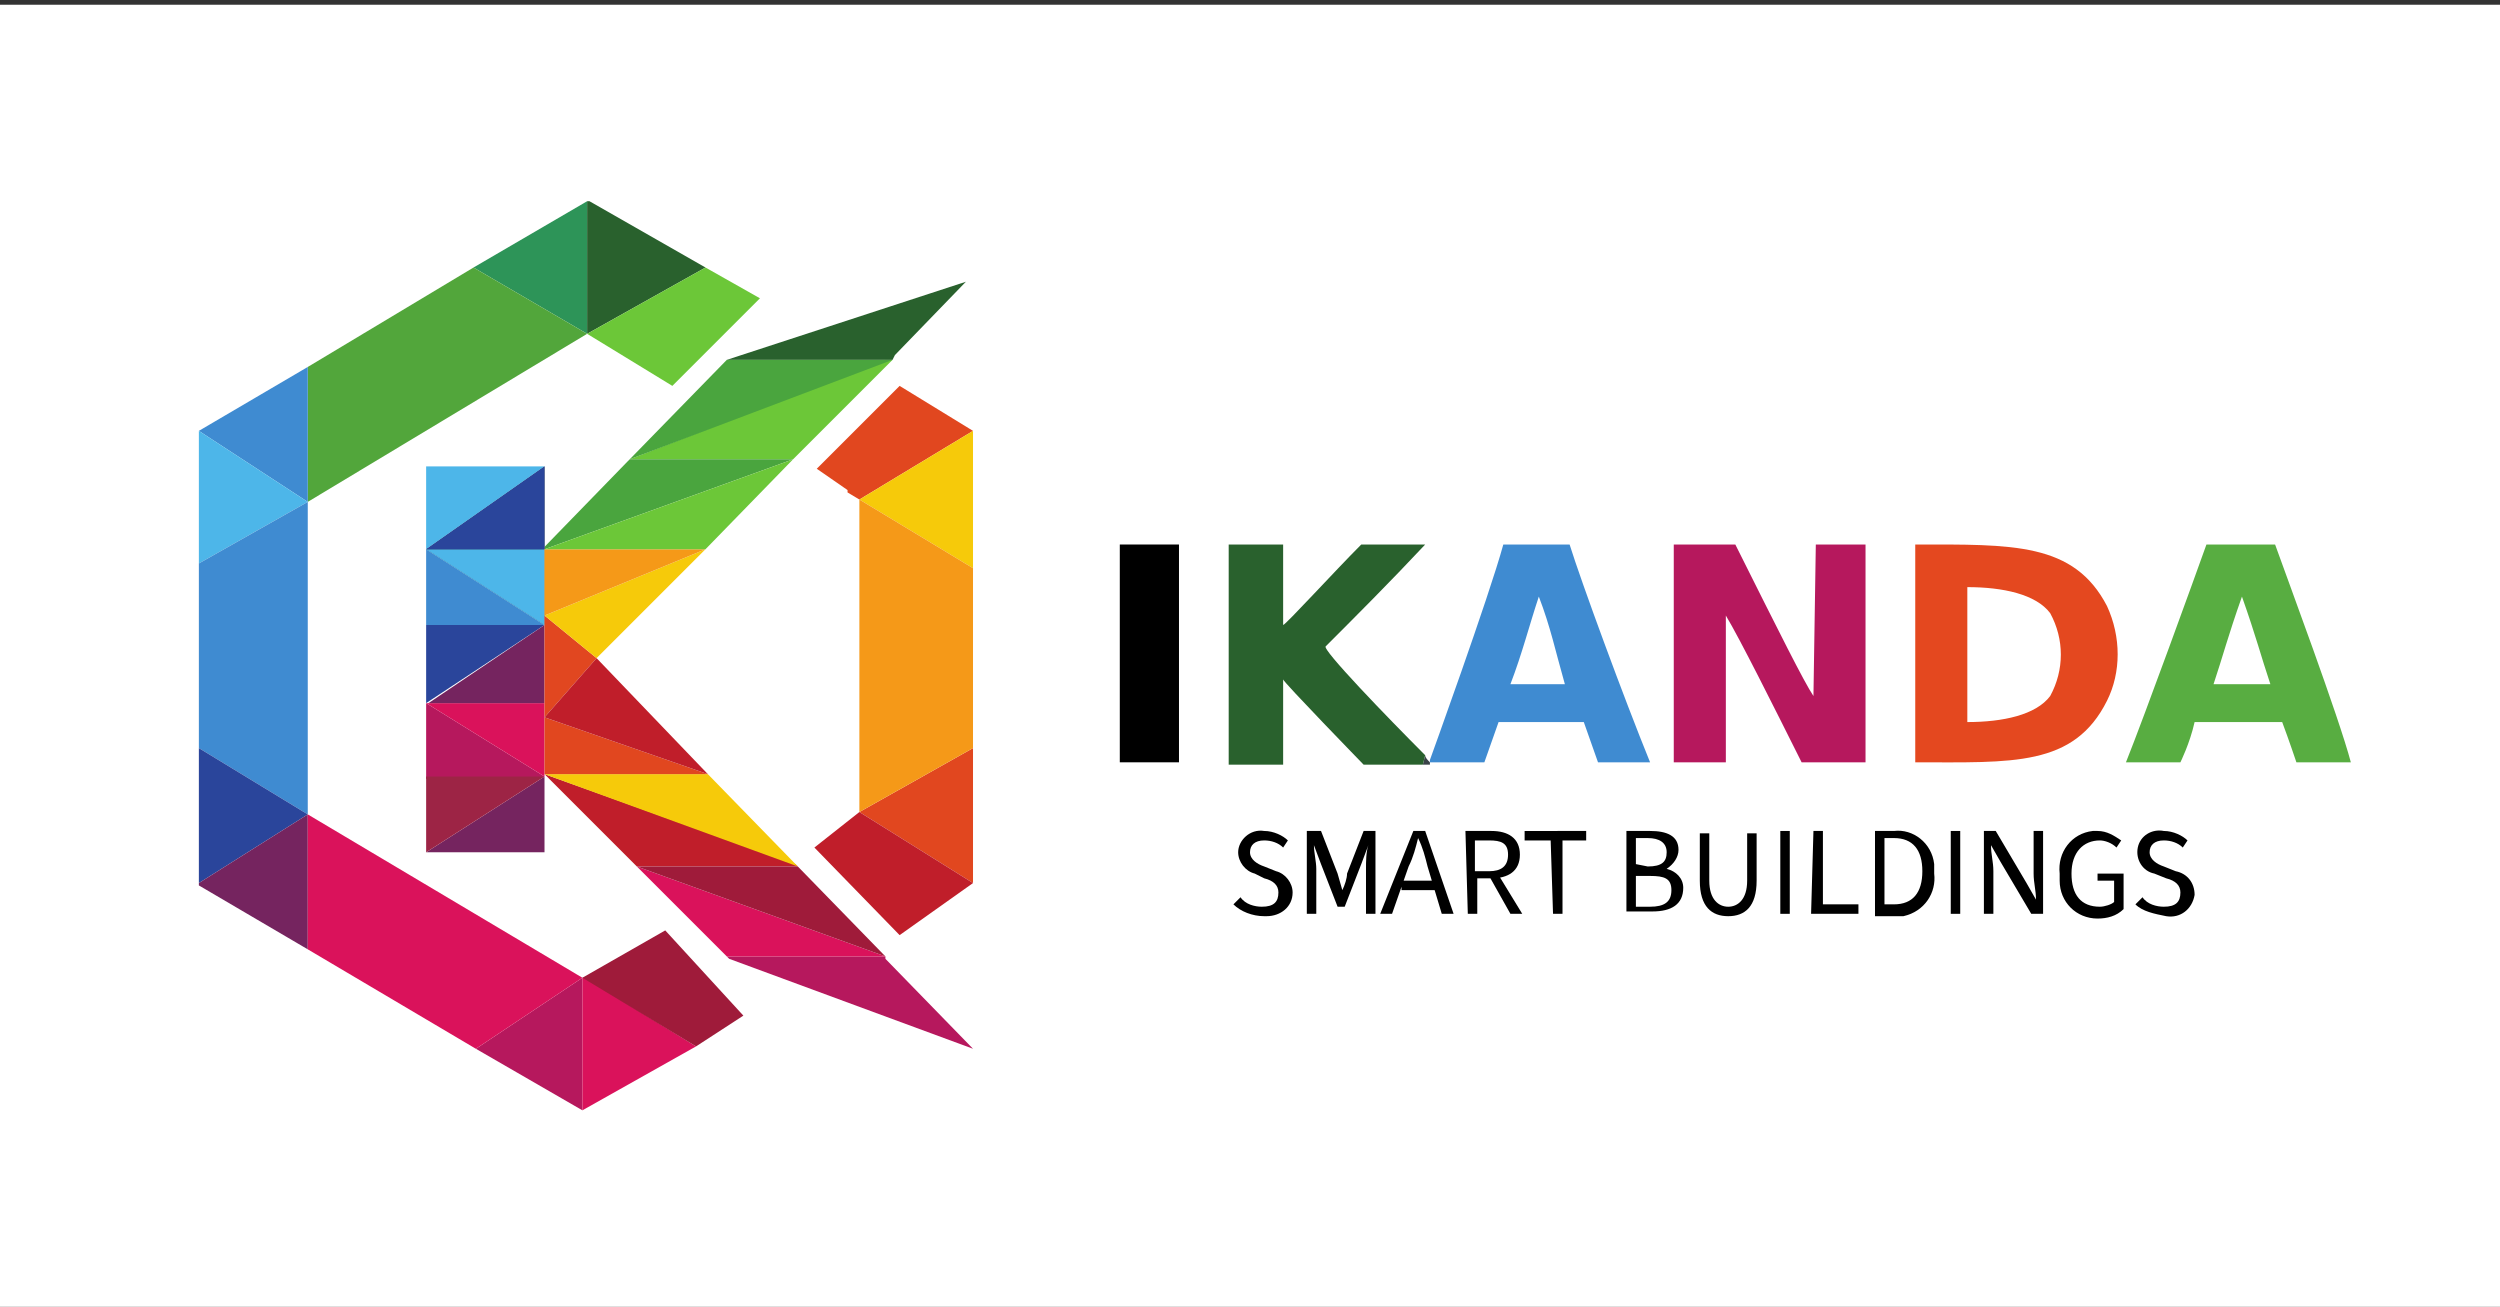 <?xml version="1.0" encoding="utf-8"?>
<!-- Generator: Adobe Illustrator 25.2.3, SVG Export Plug-In . SVG Version: 6.00 Build 0)  -->
<svg version="1.1" id="IKANDA" xmlns="http://www.w3.org/2000/svg" xmlns:xlink="http://www.w3.org/1999/xlink" x="0px" y="0px"
	 viewBox="0 0 105.6 55.2" style="enable-background:new 0 0 105.6 55.2;" xml:space="preserve">
<rect x="0" y="0" width="105.6" height="55.2" fill="#333333" stroke="none"/>
<style type="text/css">
	.st0{fill:#FFFFFF;}
	.st1{fill:#3A4348;}
	.st2{fill:#3F8BD1;}
	.st3{fill:#29612D;}
	.st4{fill:#B6185D;}
	.st5{fill:#58AD41;}
	.st6{fill:#E4481F;}
	.st7{fill:#6CC738;}
	.st8{fill:#C01E2A;}
	.st9{fill:#4AA53E;}
	.st10{opacity:0.6;fill:#3A4348;enable-background:new    ;}
	.st11{fill:#75245F;}
	.st12{fill:#2A459B;}
	.st13{fill:#E1471F;}
	.st14{fill:#F6CA0A;}
	.st15{fill:#F59918;}
	.st16{fill:#2D9458;}
	.st17{fill:#52A63B;}
	.st18{fill:#4DB6E9;}
	.st19{fill:#DA125B;}
	.st20{fill:#9F1B3A;}
	.st21{fill:none;}
	.st22{fill:#9D2445;}
	.st23{fill:#E14720;}
</style>
<rect y="0.2" class="st0" width="105.6" height="55.2"/>
<polyline class="st0" points="5,2.7 102.4,2.7 102.4,53.6 5,53.6 "/>
<g id="Logo">
	<g id="Layer_1">
		<g id="g114">
			<g id="g12">
				<rect id="rect3" x="47.3" y="23" width="2.5" height="9.2"/>
				<g id="g5">
					<path id="path7" class="st1" d="M60.2,31.9l-0.1,0.4h0.3v-0.1C60.3,32.1,60.2,32,60.2,31.9z"/>
					<path id="path4" class="st2" d="M66.3,23h-2.8c-0.6,2.2-3.1,9.1-3.1,9.1v0.1h2.3l0.6-1.7h3.6l0.6,1.7h2.2
						C68.6,29.5,66.8,24.6,66.3,23z M63.8,28.9c0.5-1.3,0.8-2.5,1.2-3.7c0.5,1.3,0.7,2.3,1.1,3.7H63.8z"/>
					<path id="path6" class="st3" d="M60.2,31.9l-0.1,0.4h-2.5c0,0-3.4-3.5-3.4-3.6v3.6h-2.3V23h2.3v3.4c0.1,0,2.2-2.3,3.3-3.4h2.7
						c-1.5,1.6-2.9,3-4.2,4.3C55.8,27.4,58.6,30.3,60.2,31.9z"/>
				</g>
				<path id="path9" class="st4" d="M76.6,29.4c-0.4-0.6-1.4-2.6-3.3-6.4h-2.6v9.2h2.2V26c0.6,1,2,3.8,3.2,6.2h2.7V23h-2.1
					L76.6,29.4z"/>
				<path id="path12" class="st5" d="M96.1,23h-2.9c-0.5,1.4-2.6,7.2-3.4,9.2h2.3c0,0,0.4-0.8,0.6-1.7h3.7c0.3,0.8,0.6,1.7,0.6,1.7
					h2.3C98.8,30.3,96.6,24.4,96.1,23z M93.5,28.9c0.4-1.2,0.6-2,1.2-3.7l0,0c0.6,1.7,0.8,2.5,1.2,3.7H93.5z"/>
				<path id="path14" class="st6" d="M89,25.6c-1.4-2.7-4-2.6-8.1-2.6v9.2c4.1,0,6.7,0.2,8.1-2.6C89.6,28.4,89.6,26.9,89,25.6z
					 M86.6,29.4c-0.6,0.8-2,1.1-3.5,1.1v-5.7c1.5,0,2.9,0.3,3.5,1.1C87.2,27,87.2,28.3,86.6,29.4z"/>
			</g>
			<g id="g112">
				<g id="g74">
					<polygon id="polygon14" class="st7" points="37.7,15.2 33.5,19.4 26.6,19.4 37.4,15.2 					"/>
					<polygon id="polygon16" class="st3" points="30.7,15.2 30.7,15.2 40.8,11.9 37.8,15 37.7,15.2 					"/>
					<polygon id="polygon18" class="st4" points="41.1,44.3 30.8,40.5 30.7,40.4 37.4,40.4 37.4,40.5 					"/>
					<polygon id="polygon20" class="st8" points="33.6,36.5 33.7,36.6 26.9,36.6 26.9,36.6 23,32.7 					"/>
					<polygon id="polygon22" class="st9" points="33.5,19.4 23,23.2 23,23.1 26.5,19.5 26.6,19.4 					"/>
					<polygon id="polygon24" class="st1" points="23,19.7 23,26.4 18,23.2 					"/>
					<polygon id="polygon26" class="st10" points="37.4,40.5 37.4,40.4 37.4,40.4 					"/>
					<polygon id="polygon28" class="st11" points="23,32.8 23,36 18,36 					"/>
					<polygon id="polygon30" class="st4" points="18,32.9 18,29.7 23,32.8 22.8,32.9 					"/>
					<polygon id="polygon32" class="st12" points="23,26.4 18,29.7 18,26.4 					"/>
					<polygon id="polygon34" class="st2" points="23,26.4 18,26.4 18,23.2 					"/>
					<path id="polygon36" class="st10" d="M26.6,19.4L26.6,19.4L26.6,19.4z"/>
					<polygon id="polygon38" class="st13" points="41.1,31.6 41.1,37.3 36.3,34.3 					"/>
					<polygon id="polygon40" class="st8" points="41.1,37.3 38,39.5 34.4,35.8 36.3,34.3 					"/>
					<polygon id="polygon42" class="st13" points="41.1,18.2 41.1,18.2 36.3,21.1 35.8,20.8 35.8,20.7 34.5,19.8 38,16.3 					"/>
					<polygon id="polygon44" class="st14" points="41.1,18.2 41.1,24 36.3,21.1 					"/>
					<polygon id="polygon46" class="st15" points="41.1,24 41.1,31.6 36.3,34.3 36.3,21.1 					"/>
					<polygon id="polygon48" class="st16" points="24.8,8.5 24.8,14.1 20,11.3 					"/>
					<polygon id="polygon50" class="st17" points="24.8,14.1 13,21.2 13,21.2 13,20.9 13,15.5 20,11.3 					"/>
					<polygon id="polygon52" class="st2" points="13,15.5 13,21.2 8.4,18.2 					"/>
					<polygon id="polygon54" class="st18" points="13,21.2 13,21.2 8.4,23.8 8.4,18.2 					"/>
					<polygon id="polygon56" class="st2" points="13,21.2 13,34.4 8.4,31.6 8.4,23.8 					"/>
					<polygon id="polygon58" class="st12" points="13,34.4 13,34.4 8.4,37.3 8.4,31.6 					"/>
					<polygon id="polygon60" class="st11" points="13,34.4 13,40.1 8.4,37.4 8.4,37.3 					"/>
					<polygon id="polygon62" class="st4" points="24.6,41.3 24.6,46.9 20.1,44.3 					"/>
					<polygon id="polygon64" class="st19" points="24.6,41.3 24.6,41.3 20.1,44.3 13,40.1 13,34.7 13,34.4 					"/>
					<polygon id="polygon66" class="st19" points="29.4,44.2 24.6,46.9 24.6,46.9 24.6,41.3 24.7,41.3 					"/>
					<polygon id="polygon68" class="st20" points="31.4,42.9 29.4,44.2 24.6,41.3 28.1,39.3 					"/>
					<polygon id="polygon70" class="st3" points="29.8,11.3 24.8,14.1 24.8,8.5 24.9,8.5 					"/>
					<polygon id="polygon72" class="st7" points="32.1,12.6 28.4,16.3 24.8,14.1 29.8,11.3 					"/>
				</g>
				<polygon id="polygon76" class="st9" points="37.7,15.2 26.6,19.4 26.6,19.4 30.7,15.2 				"/>
				<polyline id="polyline78" class="st21" points="13,21.2 13.2,21.1 13,21.2 				"/>
				<polygon id="polygon80" class="st18" points="23,19.7 18,23.2 18,19.7 				"/>
				<polygon id="polygon82" class="st18" points="23,23.2 23,26.4 18,23.2 				"/>
				<polygon id="polygon84" class="st19" points="23,29.7 23,32.8 18,29.7 				"/>
				<polygon id="polygon86" class="st12" points="23,19.7 23,23.2 18,23.2 				"/>
				<polygon id="polygon88" class="st11" points="23,26.4 23,29.7 18.1,29.7 				"/>
				<polygon id="polygon90" class="st22" points="23,32.8 18,36 18,32.8 				"/>
				<line id="line92" class="st21" x1="24.6" y1="41.3" x2="24.7" y2="41.3"/>
				<polygon id="polygon94" class="st23" points="25.2,27.8 23,30.3 23,26 				"/>
				<polygon id="polygon96" class="st14" points="25.2,27.8 23,26 29.8,23.2 				"/>
				<polygon id="polygon98" class="st15" points="29.8,23.2 29.8,23.2 23,26 23,23.2 				"/>
				<polygon id="polygon100" class="st7" points="33.5,19.4 29.8,23.2 23,23.2 				"/>
				<polygon id="polygon102" class="st19" points="37.4,40.4 30.7,40.4 26.9,36.6 				"/>
				<polygon id="polygon104" class="st20" points="37.4,40.4 37.4,40.4 26.9,36.6 26.9,36.6 33.7,36.6 				"/>
				<polygon id="polygon106" class="st14" points="33.7,36.6 23,32.7 23,32.7 29.9,32.7 				"/>
				<polygon id="polygon108" class="st13" points="29.9,32.7 23,32.7 23,32.6 23,30.3 				"/>
				<polygon id="polygon110" class="st8" points="29.9,32.7 23,30.3 25.2,27.8 25.2,27.8 				"/>
			</g>
		</g>
	</g>
</g>
<path d="M52.1,38.2l0.3-0.3c0.2,0.3,0.6,0.4,0.9,0.4c0.5,0,0.7-0.2,0.7-0.6c0-0.3-0.2-0.5-0.6-0.6L53,36.9c-0.4-0.1-0.7-0.5-0.7-0.9
	c0-0.5,0.5-1,1.1-0.9l0,0c0.4,0,0.8,0.2,1,0.4l-0.2,0.3c-0.2-0.2-0.5-0.3-0.8-0.3c-0.4,0-0.6,0.2-0.6,0.5s0.3,0.5,0.6,0.6l0.5,0.2
	c0.4,0.1,0.7,0.5,0.7,0.9c0,0.6-0.5,1-1.1,1h-0.1C52.9,38.7,52.4,38.5,52.1,38.2z"/>
<path d="M55.2,35.1h0.6l0.7,1.8l0.2,0.7l0,0c0.1-0.2,0.2-0.5,0.2-0.7l0.7-1.8h0.5v3.5h-0.4v-1.9c0-0.3,0-0.7,0.1-1l0,0l-0.3,0.8
	l-0.7,1.8h-0.3l-0.7-1.8l-0.3-0.8l0,0c0,0.3,0.1,0.7,0.1,1v1.9h-0.4L55.2,35.1z"/>
<path d="M59.7,35.1h0.5l1.2,3.5h-0.5l-0.6-2c-0.1-0.4-0.2-0.8-0.4-1.2l0,0c-0.1,0.4-0.2,0.8-0.4,1.2l-0.7,2h-0.5L59.7,35.1z
	 M59.2,37.2h1.6v0.4h-1.6V37.2z"/>
<path d="M61.9,35.1H63c0.7,0,1.2,0.3,1.2,1s-0.5,1-1.2,1h-0.6v1.5H62L61.9,35.1z M62.9,36.8c0.5,0,0.8-0.2,0.8-0.7s-0.3-0.6-0.8-0.6
	h-0.6v1.3H62.9z M62.9,37l0.3-0.2l1.1,1.8h-0.5L62.9,37z"/>
<path d="M65.5,35.5h-1.1v-0.4H67v0.4h-1v3.1h-0.4L65.5,35.5L65.5,35.5z"/>
<path d="M68.7,35.1h1c0.7,0,1.2,0.2,1.2,0.8c0,0.3-0.2,0.6-0.5,0.8l0,0c0.4,0.1,0.7,0.4,0.7,0.8c0,0.7-0.5,1-1.3,1h-1.1
	C68.7,38.5,68.7,35.1,68.7,35.1z M69.6,36.6c0.6,0,0.8-0.2,0.8-0.6s-0.3-0.6-0.8-0.6h-0.5v1.1L69.6,36.6z M69.7,38.3
	c0.6,0,0.9-0.2,0.9-0.7S70.3,37,69.7,37h-0.6v1.3H69.7z"/>
<path d="M71.8,37.2v-2h0.4v2c0,0.8,0.4,1.1,0.8,1.1s0.8-0.3,0.8-1.1v-2h0.4v2c0,1.1-0.5,1.5-1.2,1.5C72.3,38.7,71.8,38.3,71.8,37.2z
	"/>
<path d="M75.2,35.1h0.4v3.5h-0.4V35.1z"/>
<path d="M76.6,35.1H77v3.1h1.5v0.4h-2L76.6,35.1L76.6,35.1z"/>
<path d="M79.2,35.1H80c0.8-0.1,1.6,0.5,1.7,1.4c0,0.1,0,0.2,0,0.4c0.1,0.8-0.4,1.6-1.3,1.8c-0.1,0-0.2,0-0.3,0h-0.9L79.2,35.1z
	 M80,38.2c0.8,0,1.2-0.5,1.2-1.4s-0.4-1.4-1.2-1.4h-0.4v2.8L80,38.2z"/>
<path d="M82.4,35.1h0.4v3.5h-0.4V35.1z"/>
<path d="M83.8,35.1h0.5l1.3,2.2L86,38l0,0c0-0.4-0.1-0.7-0.1-1.1v-1.8h0.4v3.5h-0.5l-1.3-2.2l-0.4-0.7l0,0c0,0.4,0.1,0.7,0.1,1.1
	v1.8h-0.4V35.1z"/>
<path d="M87,36.9c-0.1-0.9,0.5-1.7,1.4-1.8c0.1,0,0.2,0,0.2,0c0.4,0,0.7,0.2,1,0.4l-0.2,0.3c-0.2-0.2-0.5-0.3-0.7-0.3
	c-0.7,0-1.2,0.5-1.2,1.4s0.4,1.4,1.2,1.4c0.2,0,0.5-0.1,0.6-0.2v-0.9h-0.7v-0.3h1.1v1.5c-0.3,0.3-0.7,0.4-1.1,0.4
	c-0.9,0-1.6-0.7-1.6-1.6C87,37,87,36.9,87,36.9z"/>
<path d="M90.2,38.2l0.3-0.3c0.2,0.3,0.6,0.4,0.9,0.4c0.5,0,0.7-0.2,0.7-0.6c0-0.3-0.2-0.5-0.6-0.6L91,36.9c-0.5-0.1-0.8-0.6-0.7-1.1
	c0.1-0.5,0.6-0.8,1.1-0.7l0,0c0.4,0,0.8,0.2,1,0.4l-0.2,0.3c-0.2-0.2-0.5-0.3-0.8-0.3c-0.4,0-0.6,0.2-0.6,0.5s0.3,0.5,0.6,0.6
	l0.5,0.2c0.5,0.1,0.8,0.5,0.8,1c-0.1,0.6-0.6,1-1.2,0.9l0,0C91,38.6,90.5,38.5,90.2,38.2z"/>
</svg>
